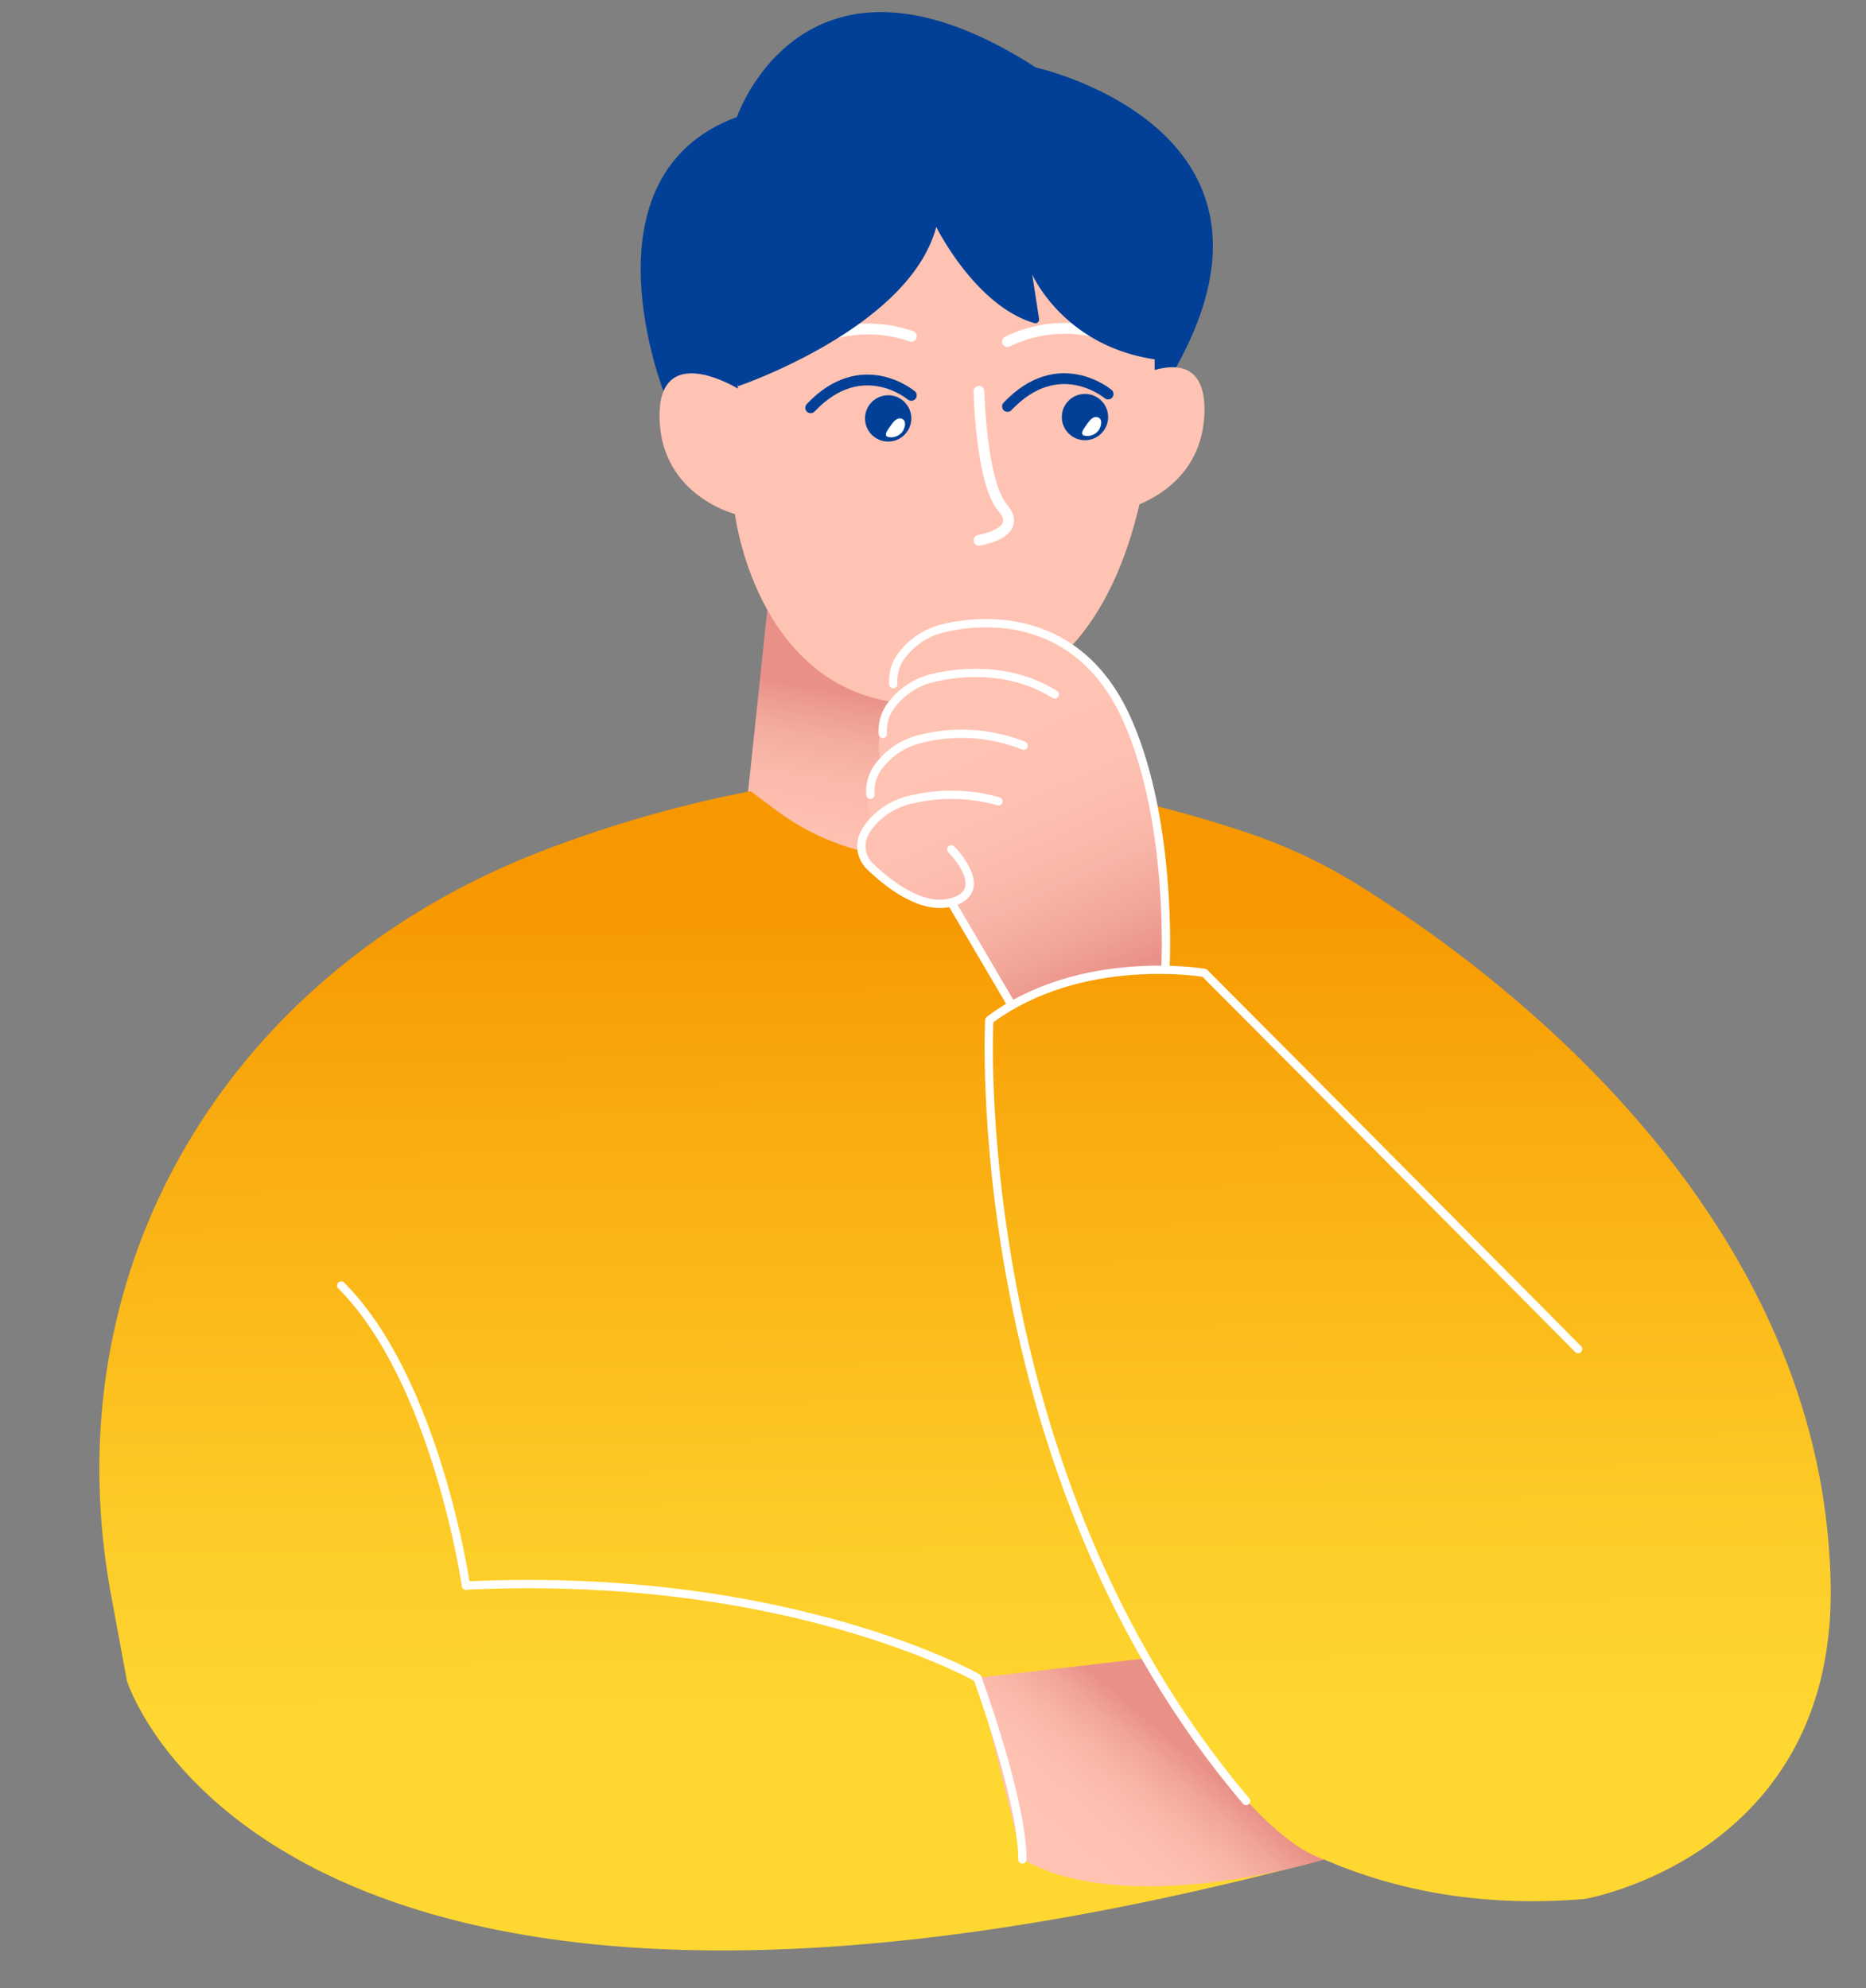 <svg xmlns="http://www.w3.org/2000/svg" width="291" height="310" viewBox="0 0 291 310"><rect x="0" y="0" width="291" height="310" fill="#808080" stroke="none"/><defs><linearGradient id="b" x1=".601" y1=".305" x2=".5" y2="1" gradientUnits="objectBoundingBox"><stop offset="0" stop-color="#e99189"/><stop offset=".126" stop-color="#e99189"/><stop offset=".169" stop-color="#ec9990"/><stop offset=".29" stop-color="#f4ac9f"/><stop offset=".434" stop-color="#fab9aa"/><stop offset=".619" stop-color="#fec0b1"/><stop offset="1" stop-color="#ffc3b3"/></linearGradient><linearGradient id="c" x1="6.312" y1="-.007" x2="6.321" y2=".966" gradientUnits="objectBoundingBox"><stop offset=".038" stop-color="#f79800"/><stop offset=".201" stop-color="#f9ab0f"/><stop offset=".505" stop-color="#fdcb27"/><stop offset=".673" stop-color="#ffd731"/></linearGradient><linearGradient id="d" x1=".767" y1=".5" x2=".201" y2="1" gradientUnits="objectBoundingBox"><stop offset="0" stop-color="#e99189"/><stop offset=".038" stop-color="#e99189"/><stop offset=".163" stop-color="#f2a69a"/><stop offset=".304" stop-color="#f9b6a8"/><stop offset=".462" stop-color="#fdbfb0"/><stop offset=".673" stop-color="#ffc3b3"/><stop offset="1" stop-color="#ffc3b3"/></linearGradient><linearGradient id="e" x1=".746" y1=".959" x2=".361" gradientUnits="objectBoundingBox"><stop offset="0" stop-color="#e99189"/><stop offset=".132" stop-color="#f2a69a"/><stop offset=".281" stop-color="#f9b6a8"/><stop offset=".45" stop-color="#fdbfb0"/><stop offset=".673" stop-color="#ffc3b3"/><stop offset="1" stop-color="#ffc3b3"/></linearGradient><clipPath id="a"><path d="M0 0h291v310H0z"/></clipPath></defs><g clip-path="url(#a)"><g data-name="アセット 189" transform="translate(0 -2)"><path data-name="パス 401018" d="M291.811 313.4h-291L0 0h291z" fill="none"/><path data-name="パス 401019" d="M116.133 130.447l4.484-42.37 45.05 9.51 4.234 33.65s-27.701 19.663-53.768-.79z" fill="url(#b)"/><path data-name="パス 401020" d="M83.955 134.921a190.251 190.251 0 0133.109-9.554l4.107 3.056a37.371 37.371 0 0044.622 0l4.107-3.056a191.264 191.264 0 0124.915 6.573 81.947 81.947 0 0116.851 7.952c20.969 12.956 72.839 50.861 73.823 109.278.711 42.254-38.329 48.917-38.329 48.917-15.691 1.321-29.148-1.165-40.683-6.164v.008c-164.9 43.835-186.694-27.9-186.694-27.9l-2.463-13.349c-9.413-51.013 18.306-96.9 66.63-115.758z" fill="url(#c)"/><path data-name="パス 401021" d="M114.926 20.239s10.511-30.945 46.632-7.707c0 0 45.4 9.941 19.73 50.3l-77.654.606s-13.628-33.99 11.292-43.2z" fill="#024097"/><path data-name="パス 401022" d="M115.048 62.584s-12.772-7.877-12.175 5.08c.539 11.687 11.739 14.479 11.739 14.479s3.162 26.536 25.288 29.417c42.971 5.6 40.131-54.4 40.131-54.4s-6.225-33.79-29.944-33.76-34.019 8.73-35.039 39.185z" fill="#ffc3b3"/><path data-name="パス 401023" d="M172.81 54.336a20.517 20.517 0 00-15.693.922" fill="none" stroke="#fff" stroke-linecap="round" stroke-miterlimit="10" stroke-width="1.688"/><path data-name="パス 401024" d="M172.81 63.439s-7.7-6.517-15.693 1.934" fill="none" stroke="#024097" stroke-linecap="round" stroke-miterlimit="10" stroke-width="1.688"/><circle data-name="楕円形 1417" cx="3.611" cy="3.611" r="3.611" transform="translate(165.588 63.417)" fill="#024097"/><path data-name="パス 401025" d="M142.117 63.649s-7.7-6.517-15.693 1.934" fill="none" stroke="#024097" stroke-linecap="round" stroke-miterlimit="10" stroke-width="1.688"/><circle data-name="楕円形 1418" cx="3.611" cy="3.611" r="3.611" transform="translate(134.895 63.628)" fill="#024097"/><path data-name="パス 401026" d="M152.665 63.023s.323 14.228 3.71 18.164-3.71 5.065-3.71 5.065" fill="none" stroke="#fff" stroke-linecap="round" stroke-miterlimit="10" stroke-width="1.688"/><path data-name="パス 401027" d="M169.445 68.237c-.382.539-1.1 1.445-.39 1.674a2.182 2.182 0 002.338-.911c.428-.739.532-1.7-.182-1.926s-1.2.354-1.767 1.159z" fill="#fff"/><path data-name="パス 401028" d="M138.848 68.448c-.382.539-1.1 1.445-.39 1.674a2.182 2.182 0 002.339-.906c.428-.739.532-1.7-.182-1.926s-1.2.354-1.767 1.159z" fill="#fff"/><path data-name="パス 401029" d="M142.117 54.436a20.517 20.517 0 00-15.693.922" fill="none" stroke="#fff" stroke-linecap="round" stroke-miterlimit="10" stroke-width="1.688"/><path data-name="パス 401030" d="M175.638 61.628s12.772-7.877 12.175 5.08c-.539 11.687-11.739 14.479-11.739 14.479" fill="#ffc3b3"/><path data-name="パス 401031" d="M152.42 263.612l26.309-3.053s15.134 27.169 27.753 31.371c0 0-30.254 9.422-47.046 0z" fill="url(#d)"/><path data-name="パス 401032" d="M181.735 153.21s1.326-22.973-6.1-39.3c-6.667-14.664-19.435-16.01-28.27-14.01a11.356 11.356 0 00-6.46 3.948 6.564 6.564 0 00-1.6 4.826l.906 1.9s-4.278 3.219-2.875 10.53a12.5 12.5 0 00-1.654 9.5s-6.248 3.894 5.779 10.838c0 0 4.131 2.91 6.888.529l9.445 16.794s7.68-5.557 23.94-5.557z" fill="url(#e)"/><g data-name="グループ 138457" fill="none" stroke="#fff" stroke-linecap="round" stroke-linejoin="round" stroke-width="1.292"><path data-name="パス 401033" d="M157.795 158.767L148.35 142.7"/><path data-name="パス 401034" d="M72.664 249.226c50.239-2.4 79.757 14.386 79.757 14.386s7.016 19.013 7.016 28.318"/><path data-name="パス 401035" d="M72.664 249.226s-4.613-31.942-19.454-46.784"/><path data-name="パス 401036" d="M181.735 153.21s1.326-22.973-6.1-39.3c-6.667-14.664-19.435-16.01-28.27-14.01a11.356 11.356 0 00-6.46 3.948 6.564 6.564 0 00-1.6 4.826"/><path data-name="パス 401037" d="M155.707 126.946a26.921 26.921 0 00-13.539-.294 11.378 11.378 0 00-6.486 3.953 9.091 9.091 0 00-.814 1.216 4.4 4.4 0 00.831 5.287c2.622 2.525 7.98 6.881 12.651 5.592 6.474-1.786 0-8.268 0-8.268"/><path data-name="パス 401038" d="M159.648 118.272a26.1 26.1 0 00-15.864-1.113 11.345 11.345 0 00-6.448 3.945 6.564 6.564 0 00-1.6 4.826"/><path data-name="パス 401039" d="M164.5 110.28c-6.155-3.821-13.232-3.879-18.765-2.625a11.352 11.352 0 00-6.456 3.947 6.564 6.564 0 00-1.6 4.826"/><path data-name="パス 401040" d="M246.107 212.357s-39.792-40.168-58.274-58.659c0 0-19.219-3.321-33.558 7.36 0 0-3.775 70.178 40.053 121.757"/></g><path data-name="パス 401041" d="M183.2 58.328s2.074-32.949-20.848-39.91-51.683-1.489-47.934 40.342l.68 3.457s26.76-9.038 30.907-24.841c0 0 6.064 12.3 15.292 15a.582.582 0 00.747-.642l-1.068-6.943s5.537 12.737 22.224 13.537z" fill="#024097"/></g></g></svg>
